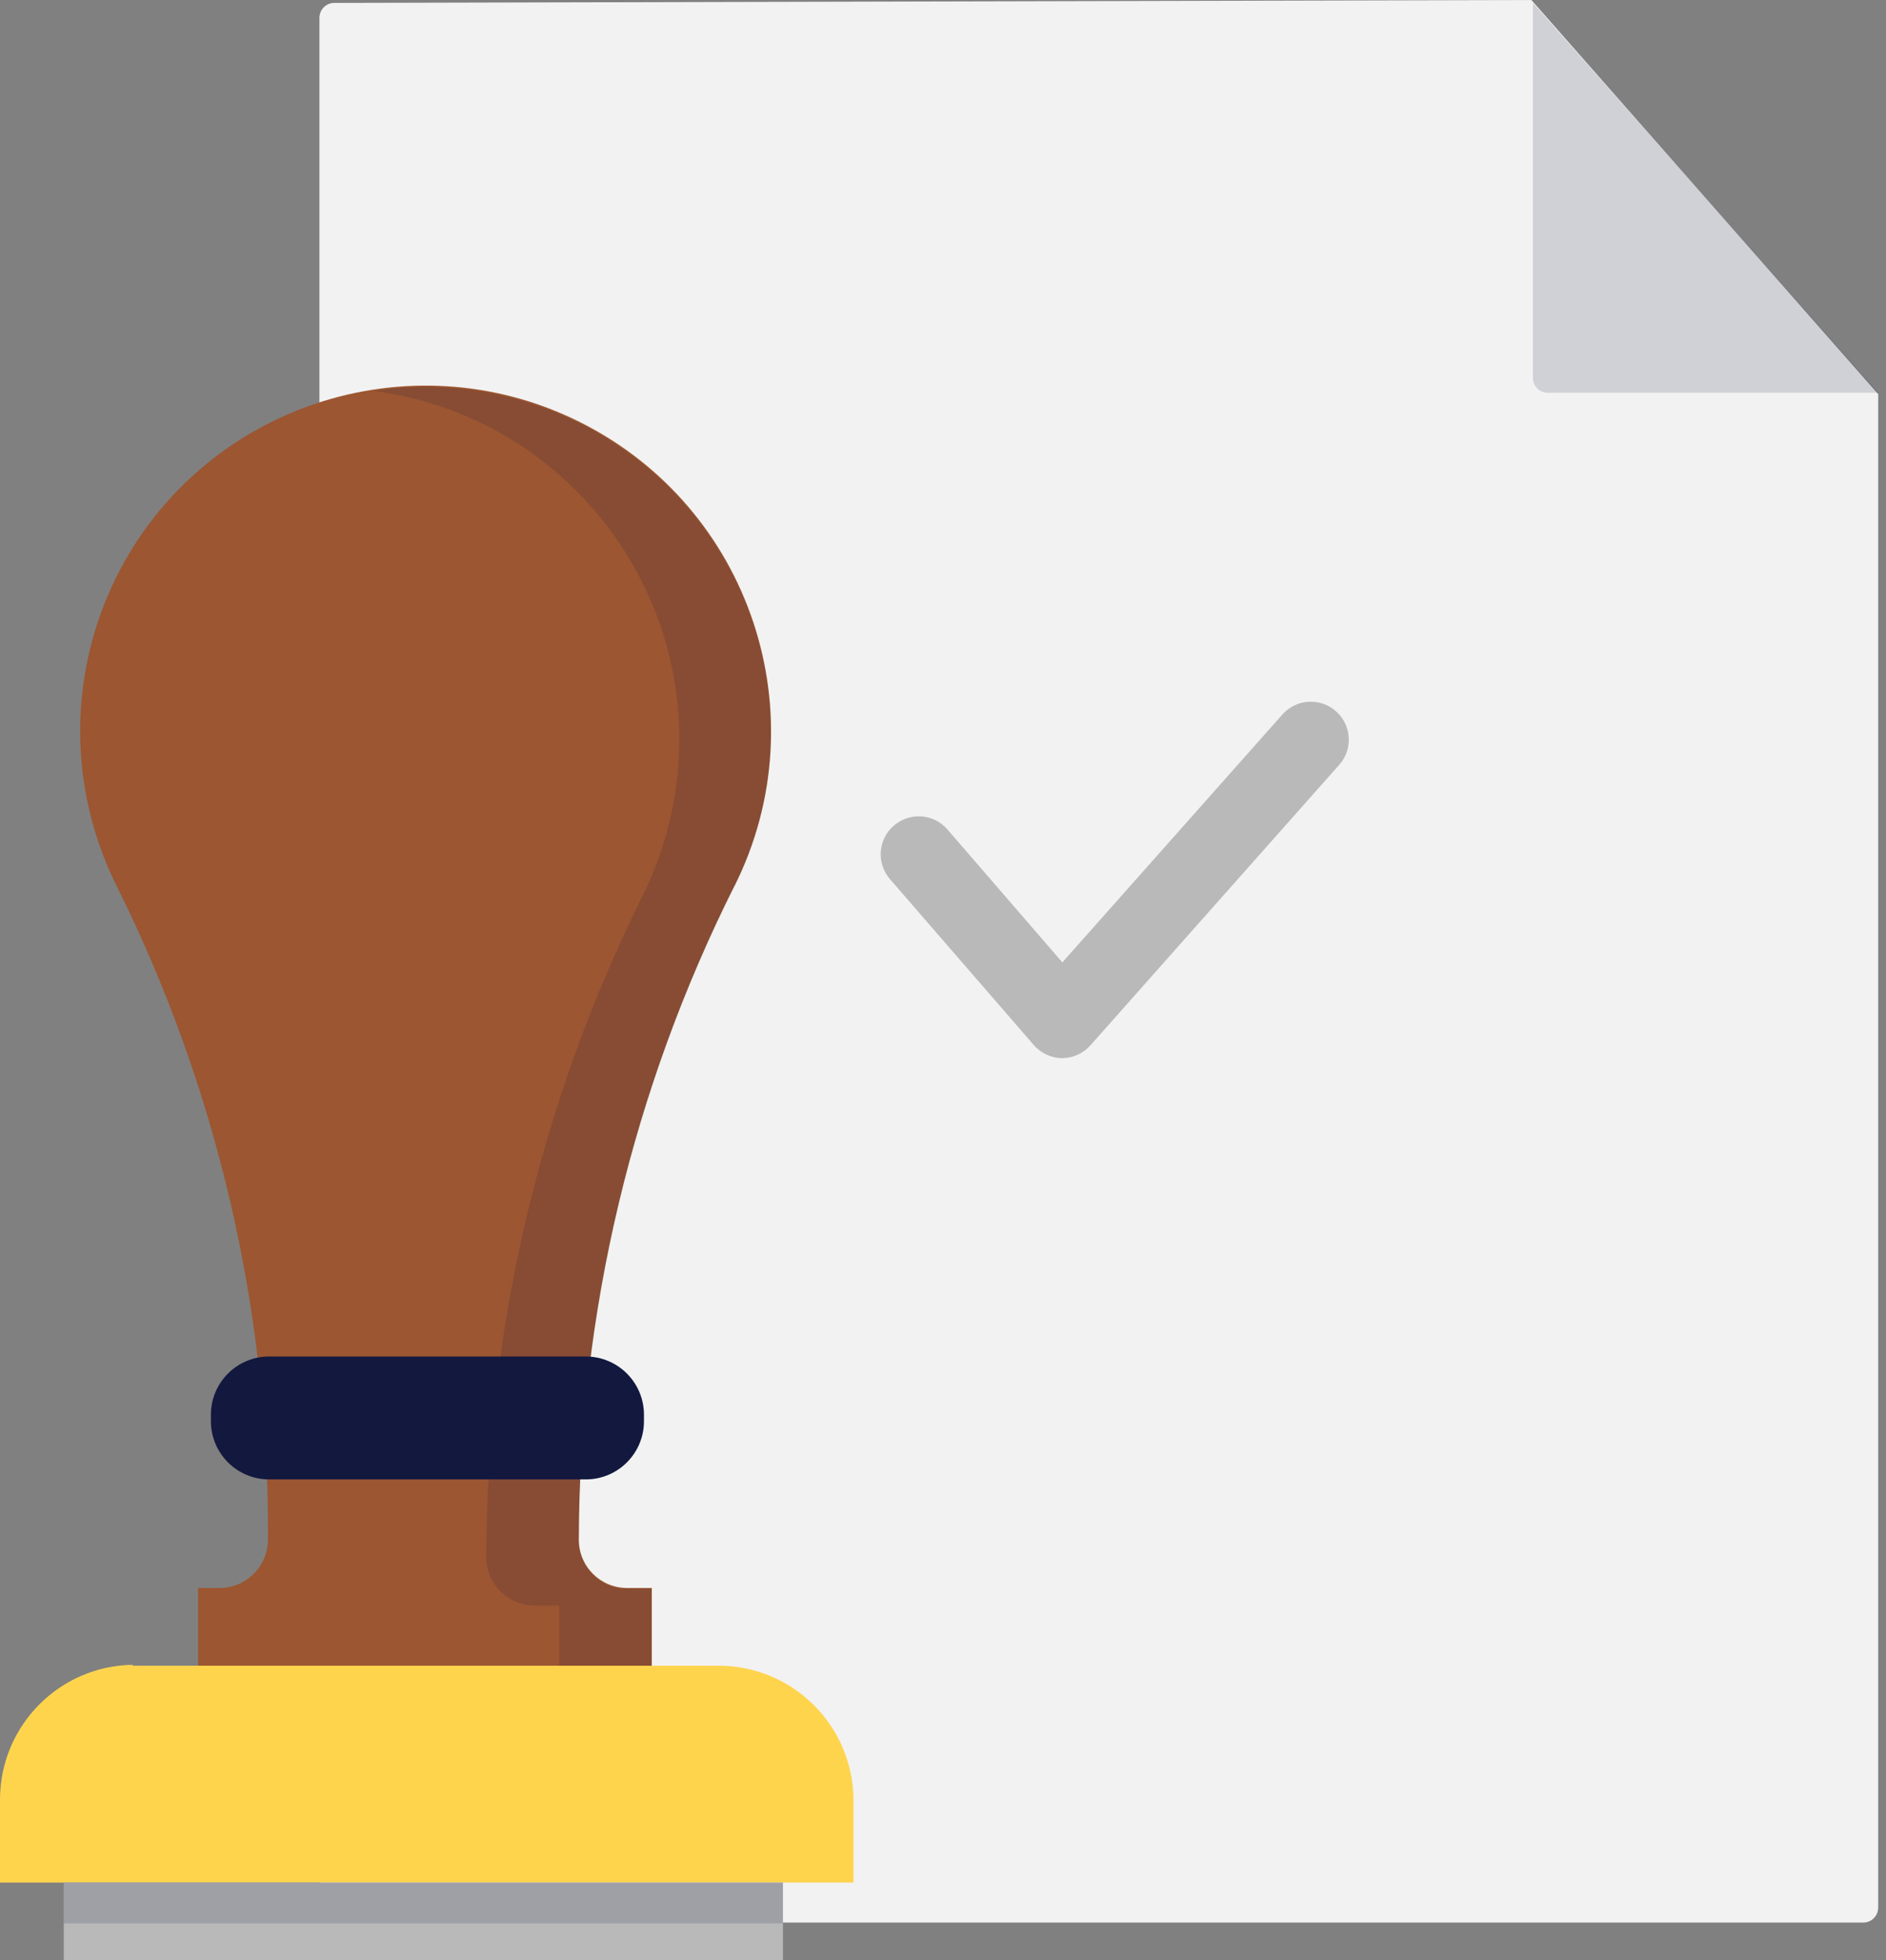 <svg width="77" height="80" viewBox="0 0 77 80" fill="none" xmlns="http://www.w3.org/2000/svg">
<rect x="0" y="0" width="77" height="80" fill="#808080" stroke="none"/>
<g clip-path="url(#clip0_105_194)">
<path d="M62.523 0L13.646 0.119C13.316 0.119 13.05 0.385 13.041 0.715V77.854C13.041 78.184 13.298 78.45 13.628 78.459C13.628 78.459 13.637 78.459 13.646 78.459H76.076C76.406 78.459 76.672 78.194 76.681 77.863V16.084L62.523 0Z" fill="#F2F2F2"/>
<path opacity="0.15" d="M62.586 0.119L76.68 16.029H63.191C62.861 16.029 62.595 15.773 62.586 15.442C62.586 15.442 62.586 15.433 62.586 15.424V0.119Z" fill="#13183F"/>
<path d="M43.364 43.182C42.915 43.182 42.493 42.98 42.2 42.641L36.331 35.873C35.772 35.222 35.845 34.25 36.496 33.691C37.147 33.131 38.119 33.205 38.678 33.847L43.373 39.275L52.379 29.133C52.956 28.51 53.938 28.464 54.57 29.051C55.175 29.61 55.24 30.555 54.699 31.187L44.52 42.659C44.226 42.989 43.804 43.182 43.364 43.182Z" fill="#B9B9B9"/>
<path d="M29.995 36.139C33.471 29.17 30.637 20.697 23.668 17.221C16.699 13.746 8.226 16.579 4.75 23.549C2.779 27.51 2.779 32.169 4.75 36.13C8.831 44.319 10.949 53.342 10.94 62.485V62.824C10.94 63.915 10.069 64.796 8.978 64.805C8.978 64.805 8.968 64.805 8.959 64.805H8.088V69.133H26.612V64.805H25.603C24.512 64.805 23.631 63.925 23.631 62.833C23.65 53.562 25.832 44.42 29.995 36.13V36.139Z" fill="#9C5631"/>
<path opacity="0.15" d="M29.995 36.167C33.461 29.198 30.618 20.734 23.649 17.267C21.595 16.25 19.321 15.736 17.028 15.8C16.441 15.809 15.854 15.864 15.268 15.956C23.117 16.992 28.647 24.2 27.61 32.05C27.409 33.59 26.95 35.094 26.272 36.488C22.081 44.888 19.889 54.141 19.853 63.522C19.843 64.613 20.706 65.502 21.797 65.521H22.833V69.189H26.593V64.842H25.584C24.52 64.842 23.658 63.989 23.631 62.925C23.649 53.636 25.822 44.475 29.995 36.167Z" fill="#13183F"/>
<path d="M23.916 55.359H10.986C9.675 55.359 8.611 56.423 8.611 57.734V58C8.611 59.312 9.675 60.375 10.986 60.375H23.916C25.228 60.375 26.291 59.312 26.291 58V57.734C26.291 56.423 25.228 55.359 23.916 55.359Z" fill="#13183F"/>
<path d="M5.392 67.978H29.344C32.361 67.978 34.819 70.417 34.846 73.434V76.827H0V73.444C0 70.427 2.43 67.969 5.447 67.941L5.392 67.978Z" fill="#FFD44D"/>
<path d="M31.966 76.827H2.604V80H31.966V76.827Z" fill="#B9B9B9"/>
<path opacity="0.15" d="M31.966 76.827H2.604V78.496H31.966V76.827Z" fill="#13183F"/>
</g>
<defs>
<clipPath id="clip0_105_194">
<rect width="76.68" height="80" fill="white"/>
</clipPath>
</defs>
</svg>
